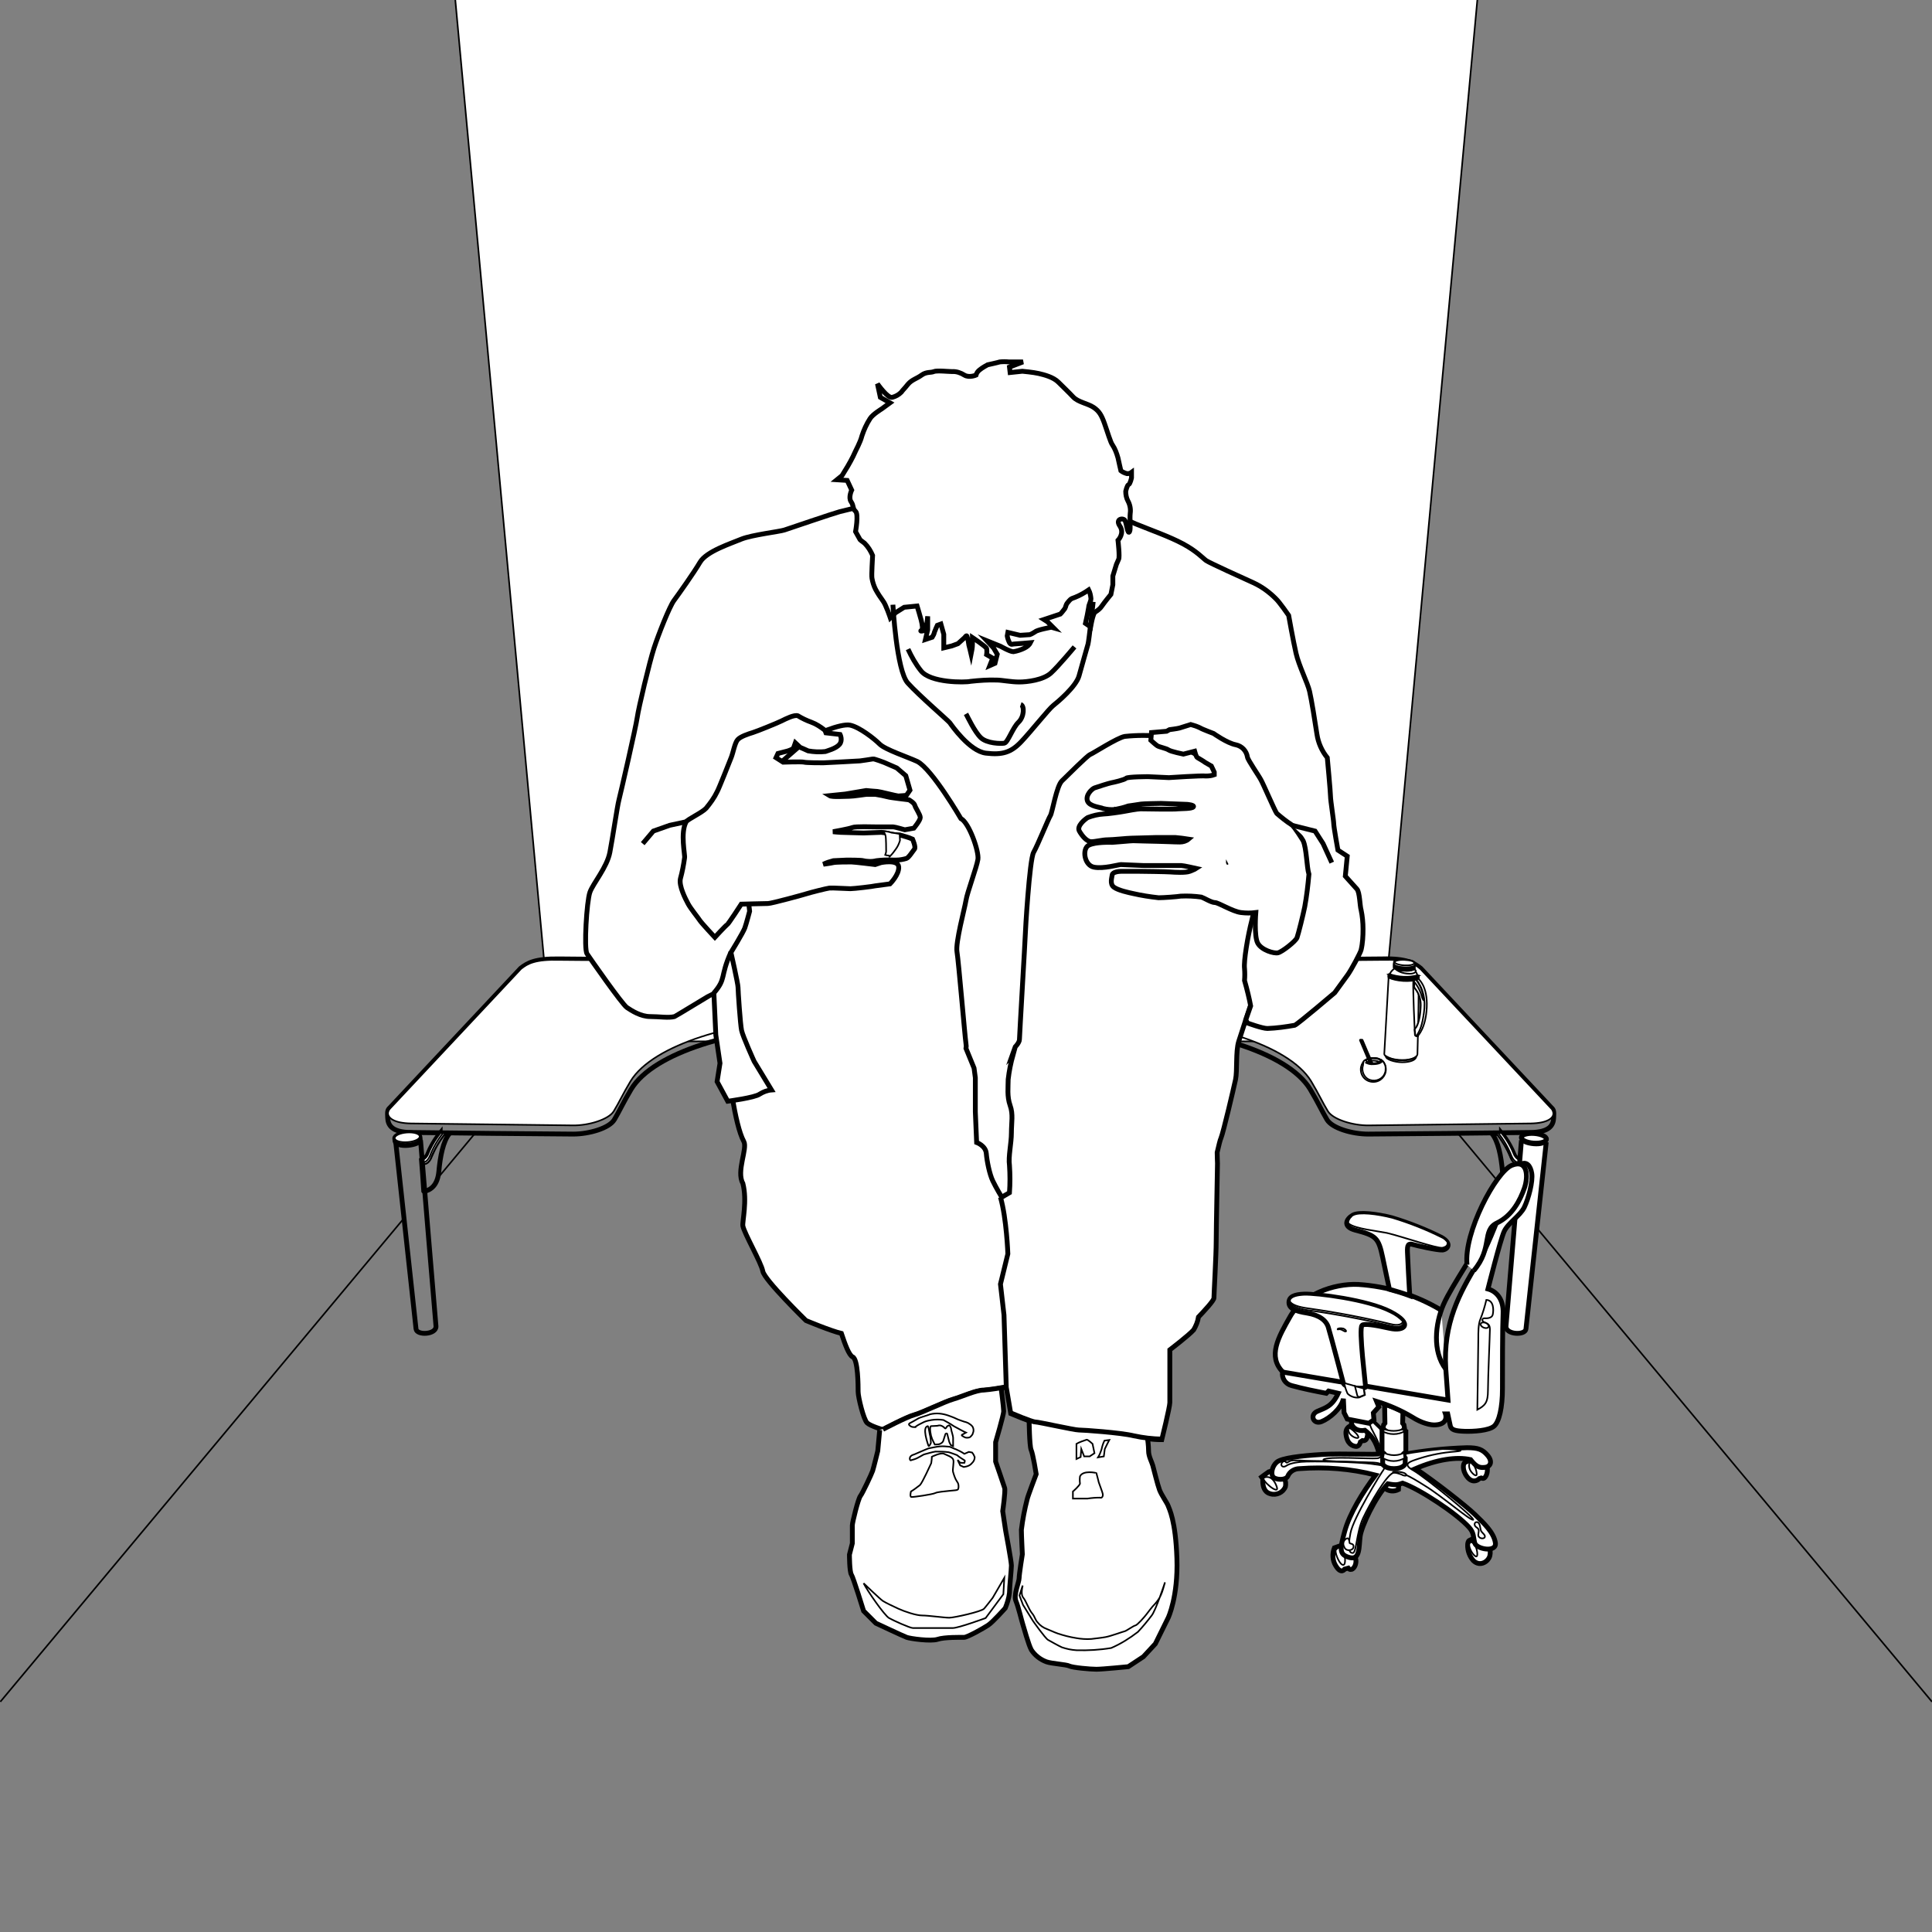<?xml version="1.0" encoding="utf-8"?>
<!-- Generator: Adobe Illustrator 25.2.0, SVG Export Plug-In . SVG Version: 6.00 Build 0)  -->
<svg version="1.1" id="Layer_1" xmlns="http://www.w3.org/2000/svg" xmlns:xlink="http://www.w3.org/1999/xlink" x="0px" y="0px"
	 viewBox="0 0 600 600" style="enable-background:new 0 0 600 600;" xml:space="preserve">
<rect x="0" y="0" width="600" height="600" fill="#808080" stroke="none"/>
<style type="text/css">
	*{vector-effect:non-scaling-stroke}
	.st0{fill:none;stroke:#000000;stroke-width:0.5;stroke-miterlimit:5;}
	.st1{fill:#FFFFFF;stroke:#000000;stroke-width:0.5;stroke-miterlimit:5;}
	.st2{fill:#FFFFFF;stroke:#000000;stroke-width:1.5;stroke-miterlimit:5;}
	.st3{fill:none;stroke:#000000;stroke-width:1.5;stroke-miterlimit:5;}
	.st4{fill:#FFFFFF;stroke:#000000;stroke-width:0.5;stroke-miterlimit:5;}
	.st5{fill:none;stroke:#000000;stroke-width:1.5;stroke-miterlimit:5;}
	.st6{fill:#FFFFFF;stroke:#000000;stroke-width:0.5;stroke-miterlimit:5.001;}
</style>
<line class="st0" x1="125.4" y1="378.4" x2="0.1" y2="528.5"/>
<line class="st0" x1="147.5" y1="352" x2="136" y2="365.8"/>
<polyline class="st1" points="600,528.5 600,528.5 452.6,351.8 "/>
<g id="Layer_2_1_">
	<g id="Layer_2-2">
		<polyline class="st1" points="141.4,0 171.3,323.4 428.9,323.4 458.8,0 		"/>
		<path class="st2" d="M447.6,406.9c-7.8-4.7-16.6-7.4-25.7-8c-8-0.4-17.5,3.4-21.2,9.9s-7.1,12.4-2.3,17.3s11.5,2.8,22,5.7
			s22.8,7.4,29.5,3.1"/>
		<path class="st3" d="M161.7,300.7L121.1,344c-0.8,0.7-0.8,1.3-0.7,3.2s0.9,4.5,7.4,4.5c5.3,0.1,45.3,0.5,50.2,0.5
			s11.2-1.8,12.8-4.5s2.8-5.4,5.2-9.4c7.1-11.8,33.3-18.7,54.1-19.3c11.5-0.4,38.3-0.6,43.5-0.6s7.8-1.8,7.9-3.2s-0.3-14-0.4-15.3
			s-2.6-1.9-5.8-1.9s-114.2,0-121.7-0.2C166,297.7,163.8,299.1,161.7,300.7z"/>
		<path class="st1" d="M127.6,348.9c5.3,0.1,45.3,0.5,50.2,0.6s11.2-1.8,12.8-4.4s2.8-5.3,5.2-9.3c7.1-11.7,33.3-18.7,54.1-19.2
			c11.5-0.4,38.3-0.5,43.5-0.6s8-1.8,8.1-3.2c0-0.6,0-2.9,0-5.6c-0.1-3.2-0.2-6.3-0.2-7c-0.1-1.3-2.6-1.9-5.8-1.9
			s-114.2,0-121.7-0.2s-9.9,1.1-12,2.8l-40.6,43.3c-0.4,0.4-0.6,0.8-0.7,1.4C120.4,347.2,122.4,348.8,127.6,348.9z"/>
		<path class="st3" d="M136.7,351.9c-1.7,2.1-3,4.4-4,6.9c-0.4,0.7-1,1.3-1.8,1.5c0.2,2.7,0.5,6,0.7,9.6l0.1,0.1
			c2-0.4,4.2-1.8,4.6-6.3c0.4-4.5,1.3-9.3,3.3-11.7H136.7z"/>
		<path class="st1" d="M138.5,351.9h-1.7c-1.7,2.1-3,4.4-4,6.9c-0.4,0.7-1,1.3-1.8,1.5c0,0.5,0.1,0.8,0.1,1.3h0.2
			c1.2,0,2.2-0.7,2.8-2.4C135.2,356.6,136.6,354.1,138.5,351.9z"/>
		<path class="st1" d="M137.6,351.9c-1.7,2.1-3.1,4.5-4.1,7.1c-0.8,1.8-1.7,2-2.3,2h-0.3l0.1,0.6h0.2c1.2,0,2.2-0.7,2.8-2.4
			c1.1-2.7,2.6-5.1,4.4-7.4L137.6,351.9L137.6,351.9z"/>
		<path class="st3" d="M122.9,354.7l6.3,58c0.2,2.1,6.3,1.8,6.2-0.8c-0.2-2.1-4.6-55.1-4.8-57.8"/>
		<path class="st3" d="M130.4,353c-0.1-0.8-1.8-1.4-4-1.2c-2.1,0.2-3.9,0.9-3.8,1.8c0,0.2,0.1,0.8,0.1,0.9c0.1,0.8,1.8,1.4,4,1.2
			c2.1-0.2,3.9-0.9,3.8-1.8C130.5,353.8,130.4,353.2,130.4,353z"/>
		
			<ellipse transform="matrix(0.997 -7.375511e-02 7.375511e-02 0.997 -25.713 10.295)" class="st4" cx="126.5" cy="353.3" rx="3.9" ry="1.5"/>
		<path class="st3" d="M441.2,300.7l40.6,43.3c0.8,0.7,0.8,1.3,0.7,3.2s-0.9,4.5-7.4,4.5c-5.3,0.1-45.3,0.5-50.2,0.5
			s-11.2-1.8-12.8-4.5s-2.8-5.4-5.2-9.4c-7.1-11.8-33.3-18.7-54.1-19.3c-11.5-0.4-38.3-0.6-43.5-0.6s-7.8-1.8-7.9-3.2
			s0.3-14,0.4-15.3s2.5-1.9,5.8-1.9s114.2,0,121.7-0.2S439.2,299.1,441.2,300.7z"/>
		<path class="st1" d="M475.4,348.9c-5.3,0.1-45.3,0.5-50.2,0.6s-11.2-1.8-12.8-4.4s-2.8-5.3-5.2-9.3c-7.1-11.7-33.3-18.7-54.1-19.2
			c-11.5-0.4-38.3-0.5-43.5-0.6s-8-1.8-8.1-3.2c0-0.6,0-2.9,0-5.6c0.1-3.2,0.2-6.3,0.2-7c0.1-1.3,2.5-1.9,5.8-1.9s114.2,0,121.7-0.2
			s9.9,1.1,11.9,2.8l40.6,43.3c0.4,0.4,0.6,0.8,0.7,1.4C482.6,347.2,480.6,348.8,475.4,348.9z"/>
		<path class="st3" d="M466.3,351.9c1.7,2.1,3,4.4,4,6.9c0.4,0.7,1,1.3,1.8,1.5c-0.2,2.7-0.5,6-0.7,9.6l-0.2,0.1
			c-2-0.4-4.2-1.8-4.6-6.3s-1.3-9.3-3.3-11.7H466.3z"/>
		<path class="st1" d="M464.6,351.9h1.7c1.7,2.1,3,4.4,4,6.9c0.4,0.7,1,1.3,1.8,1.5c0,0.5-0.1,0.8-0.1,1.3h-0.2
			c-1.2,0-2.2-0.7-2.8-2.4C467.9,356.6,466.4,354.1,464.6,351.9L464.6,351.9z"/>
		<path class="st1" d="M465.3,351.9c1.7,2.1,3.1,4.5,4.1,7.1c0.8,1.8,1.7,2,2.3,2c0.1,0,0.2,0,0.3,0v0.6h-0.2
			c-1.2,0-2.2-0.7-2.8-2.4c-1.1-2.7-2.6-5.1-4.4-7.3L465.3,351.9z"/>
		<path class="st2" d="M480.2,354.7l-6.3,58c-0.2,2.1-6.3,1.8-6.2-0.8c0.2-2.1,4.6-55.1,4.8-57.8"/>
		<path class="st1" d="M472.6,353c0.1-0.8,1.8-1.4,4-1.2s3.9,0.9,3.8,1.8c0,0.2-0.1,0.8-0.1,0.9c-0.1,0.8-1.8,1.4-4,1.2
			s-3.9-0.9-3.8-1.8C472.5,353.8,472.6,353.2,472.6,353z"/>
		
			<ellipse transform="matrix(7.375515e-02 -0.997 0.997 7.375515e-02 88.889 802.413)" class="st5" cx="476.4" cy="353.4" rx="1.5" ry="3.9"/>
		<path class="st1" d="M431.3,302.6l-1.4,24.7c0,1,2.8,1.9,5.6,1.9s4.6-0.8,4.7-1.8s0.4-24.4,0.4-24.4l-0.4-0.1c0,0-0.6-2.8-4.1-2.9
			s-4.5,2.5-4.5,2.5L431.3,302.6z"/>
		<path class="st1" d="M435.5,329.3c-1.8,0.1-3.6-0.4-5.1-1.3v0.1c0,0.9,2.7,1.8,5.1,1.8s4.2-0.7,4.3-1.7l0,0
			C438.6,329,437,329.4,435.5,329.3z"/>
		<path class="st1" d="M440.6,304.1v-0.4c-2.7,1.1-7.1,0.6-9.4-0.5v0.4C433.5,304.7,437.9,305.1,440.6,304.1z"/>
		<path class="st1" d="M440.6,303.7v-0.4c-2.7,1.1-7.1,0.6-9.4-0.5v0.4C433.5,304.3,437.9,304.8,440.6,303.7z"/>
		<path class="st1" d="M440.6,303L440.6,303l-0.4-0.1l0,0c-2.8,0.7-5.9,0.6-8.7-0.4l-0.3,0.1l0,0C433.6,303.7,437.9,304.1,440.6,303
			z"/>
		<path class="st1" d="M436.2,300c-1.1-0.1-2.1,0.2-3,0.7l0,0c0.5,0.7,2.1,1.7,4.6,1.7c1.5,0,1.9-0.5,1.9-1
			C438.7,300.5,437.5,299.9,436.2,300z"/>
		<path class="st1" d="M440.6,303.7l-1,0.3c-0.5,0.1-0.7,0.3-0.7,0.8c-0.1,2.9,0.4,14.7,0.5,16.4c0,0.5,0.4,0.7,1,0.6
			C440.5,315.6,440.6,306.2,440.6,303.7z"/>
		<path class="st1" d="M440.3,321.7c0,0,2.5-2.3,2.8-8.9s-2.6-8.8-2.6-8.8l-0.7,0.2c-0.4,0.1-0.6,0.4-0.6,0.8v1.3
			c0,0.2,0.1,0.5,0.2,0.6c1.4,1.7,2,3.8,1.8,6c-0.1,3-0.9,5.9-1.7,6.5c-0.1,0.2-0.2,0.5-0.1,0.6l0.1,1.3c0,0.2,0.2,0.4,0.4,0.4
			L440.3,321.7z"/>
		<path class="st1" d="M439.2,305v1.3c0,0.2,0.1,0.5,0.2,0.6c1.4,1.7,2,3.8,1.8,6c-0.1,3-0.9,5.9-1.7,6.5c-0.1,0.2-0.2,0.5-0.1,0.6
			l0.1,1.3c0,0.2,0.2,0.4,0.4,0.4c1.1-1.6,1.8-3.4,2.3-7.1c0.6-4.1-0.1-7.4-2.4-10.5C439.5,304.2,439.2,304.6,439.2,305z"/>
		<path class="st1" d="M442.1,309.8c-0.3-2-1.1-4-2.4-5.6c-0.3,0.1-0.6,0.4-0.6,0.6c1.3,1.5,2.1,3.2,2.6,5.1
			C442.1,310.9,442.3,310.9,442.1,309.8z"/>
		<path class="st1" d="M438.9,299.8c0-0.5-1.2-0.9-2.8-0.9s-2.8,0.2-2.8,0.6l-0.1,1.1c0,0.5,1.2,0.9,2.8,0.9s2.8-0.2,2.8-0.6
			L438.9,299.8z"/>
		<path class="st2" d="M438.9,299.8c0-0.5-1.2-0.9-2.8-0.9s-2.8,0.2-2.8,0.6v0.7c0.8,0.5,1.8,0.7,2.8,0.7c0.9,0.2,1.9,0.1,2.8-0.2
			V299.8z"/>
		<path class="st1" d="M439.4,299.1c0-0.6-1.4-1-3.2-1.1s-3.3,0.3-3.3,0.7v0.6c0,0.6,1.4,1,3.2,1.1s3.3-0.3,3.3-0.7V299.1z"/>
		<path class="st1" d="M439.2,299.1c0,0.5-1.4,0.8-3.1,0.7s-3-0.6-3-1s1.4-0.8,3.1-0.7S439.2,298.5,439.2,299.1z"/>
		<path class="st1" d="M430.4,332.1c0,2.1-1.7,3.9-3.9,3.9s-3.9-1.7-3.9-3.9c0-1,0.4-1.9,1.1-2.7c0.8-0.6,1.7-0.9,2.8-0.8
			c1.1-0.1,2.1,0.3,2.9,0.9C430,330.1,430.4,331.1,430.4,332.1z"/>
		<path class="st1" d="M429.4,329.5c-0.8-0.6-1.8-1-2.9-0.9c-1-0.1-1.9,0.3-2.8,0.8c-0.1,0.1-0.1,0.1-0.2,0.2
			c-0.1,0.4-0.2,0.8-0.2,1.2c-0.6,1.8,0.3,4,2.2,4.6c1.8,0.6,4-0.3,4.6-2.2c0.2-0.4,0.2-0.8,0.2-1.2
			C430.4,331.1,430,330.2,429.4,329.5z"/>
		<path class="st1" d="M428.9,329.1c0.1,0.1,0.2,0.2,0.2,0.4c0,0.6-1.2,1-2.7,1c-0.8,0-1.7-0.1-2.4-0.6c0.7,0.5,1.7,0.7,2.5,0.6
			c1.5,0,2.7-0.5,2.7-1C429.2,329.3,429.1,329.2,428.9,329.1z"/>
		<ellipse class="st1" cx="426.5" cy="329.4" rx="2.2" ry="0.7"/>
		<path class="st1" d="M424.6,329.8c0.6,0.3,1.3,0.4,1.9,0.4s1.3-0.1,1.9-0.4c-0.6-0.3-1.3-0.4-1.9-0.4S425.1,329.5,424.6,329.8z"/>
		<path class="st1" d="M426.2,330.1c-0.6-1.4-2.9-6.7-3-7s-0.2-0.2-0.3-0.2h-0.4c-0.2,0-0.2,0.1-0.1,0.3c0.1,0.2,2.8,6.7,2.9,6.8
			C425.6,330,425.9,330.1,426.2,330.1z"/>
		<path class="st1" d="M425.8,330.1c-1-2.4-2.8-6.6-2.9-6.8s-0.1-0.3-0.2-0.3h-0.1c0,0,0,0.2,0.1,0.4s1.9,4.4,2.8,6.6L425.8,330.1z"
			/>
		<path class="st2" d="M208,295.6l17.3,11.9c0,1.7-1,13.6,0,19.5s2.8,22.2,5.7,27.5c1.2,2.2-2.4,9.3-0.3,13c1.4,5.4-0.2,11.9,0,13.2
			c0.4,2.3,5.7,11.4,6.2,14.1s13.4,15.3,13.4,15.3s7.6,3.2,11,4c1.2,3.6,2.4,6.8,3.5,7.3c1.7,0.7,1.7,9.1,1.7,10.8s1.7,8.7,2.8,9.7
			s4.9,2.1,4.9,2.1s7.4-3.9,9.7-4.5s9.4-4.1,12.2-4.9s7-2.8,9.4-2.8c2.4-0.2,4.7-0.6,7-1l1.4,8.2c0,0,6.6,2.8,7.6,2.8
			c1,0,12.1,2.5,13.5,2.5s13,0.8,17.1,1.8c2.8,0.6,5.8,1,8.7,1c0,0,2.5-10.1,2.5-11.5v-16.4c0,0,5.9-4.5,7.4-6.2
			c0.7-1.2,1.3-2.6,1.5-4c1.8-1.9,4.8-5.1,4.8-5.9c0-1.1,0.7-13.4,0.7-17.6s0.4-23,0.4-24.2c0-0.5-0.1-1.8-0.1-3.4
			c0.5-2.1,0.9-3.9,1.2-4.5c0.7-1.7,3.9-15.3,4.5-18.1c0.6-2.8,0-8.7,1-11.9s4.1-12.5,4.1-12.5l8.4-14.2"/>
		<path class="st1" d="M306.6,335.6c0.4,1.7,1.7,6.8,1.7,6.8s3.4-2.4,3,2.7c-0.2,2.8-0.5,5.4-1,8.1c0,1.3,0.4,2.6,1,3.7
			c1,1.4,1-8.1,1-8.1l-1.4-10.5l0.6-7.1"/>
		<path class="st2" d="M264.9,157.9l-4.1,1c-1.9,0.5-15.7,5.2-17.2,5.7s-10,1.5-13.3,2.8c-3.3,1.4-10.9,3.8-12.9,7.2
			s-6.7,10-8.1,11.9s-4.8,10.5-6.2,14.8s-4.8,18.6-5.2,21.5s-5.2,23.8-5.7,25.7s-1.9,11.5-2.8,16.2s-5.2,9.6-6.2,12.4
			s-1.9,17.6-0.9,19.1s10.9,15.7,12.4,16.7c1.5,1,4.3,2.8,7.2,2.8s5.7,0.5,7.6,0c0.3-0.1,11.9-7.2,12.2-7.3l0.6,13l1.3,8.8l-0.9,5.7
			l3.3,6.1c0,0,8.4-1.1,9.9-2.2c1.1-0.7,2.4-1.2,3.7-1.3l-5.4-8.9c0,0-3.5-7.7-3.9-9.6s-1.1-12.3-1.1-13.4s-2.2-10.8-2.2-10.8
			s3.8-6.2,4.3-7.6s1.5-5.2,1.5-5.2l-0.5-4.4l-2.7-7.2c0,0-4.2-10.5-5.2-11.4s-4.6-4-4.6-4s6.2-6.2,7.5-7.2s13.5-10.5,13.5-10.5
			s7.8-6.9,9.8-8.5s10.5-5.2,13.4-4.6s7.5,4.2,9.2,5.9s8.7,4,11.7,5.4c4.6,2.4,13.5,17.7,13.5,17.7c2.5,1.2,5.7,10.2,5.3,12.7
			s-3.3,10.2-3.7,12.7c-0.4,2.5-3.3,13.1-2.8,16s2.4,25.7,2.8,28.6c0.1,0.5,0.1,0.9,0,1.4l2.5,6.1l0.4,3v10.6l0.4,9.5
			c0,0,2.8,1,3,3.4s1,6.4,2,8.5s2.8,5.1,2.8,5.1l2.4-1.4c0.2-2.8,0.2-5.6,0-8.5c-0.4-2.7,0.6-6.8,0.6-10.1s0.6-5.7-0.4-8.5
			s-0.6-5.7-0.6-8.1c0.3-2.6,0.8-5.1,1.5-7.6l-0.3,0.3l1-2.8c0,0,1.3-1.3,1.3-2.3s1.8-31.4,1.8-32.3s1.3-23.5,2.6-25.8
			c1.3-2.3,4.6-10.5,5.2-11.4s1.9-9.2,3.6-10.8c1.7-1.6,7.8-7.8,8.8-8.2s8.4-5.2,10.7-5.6c3.8-0.4,7.6-0.4,11.5,0
			c1.9,0.4,20.9,11.5,20.9,11.5s3.3,8.2,4.2,10.8s4.2,17,4.2,19.6s0,10.1-1.3,15.1s-2.6,12.8-2.3,15.1c0.1,1.2,0.1,2.5,0,3.7
			c0.8,2.8,1.5,5.7,1.9,7.9l-1.5,4.3l0.5,1c0,0,4.6,1.7,6.2,1.7c2.8-0.1,5.7-0.5,8.5-1c1-0.4,12.4-10.1,12.4-10.1s2.9-4,4-5.5
			s4-6.9,4.2-7.8c0.5-2.1,0.6-4.3,0.6-6.5c0-2-0.2-4-0.6-5.9c-0.4-1.3-0.4-5.5-1.3-6.5s-3.6-4-3.6-4l0.6-6.2l-2.9-1.9
			c0,0-1.3-7.2-1.3-8.2c0-1-1-7.2-1-8.5s-1-12-1-12c-1.7-2.1-2.8-4.6-3.2-7.2c-0.6-4-1.7-10.8-2.3-13.4s-3.3-7.9-4.2-11.8
			s-2.3-11.8-2.3-11.8s-2.9-4.2-4-5.2c-2-2-4.3-3.7-6.9-4.9c-2.9-1.3-13.7-6.2-14.7-6.9s-2.9-2.9-7.2-5.2s-9.8-4.2-14.7-6.2
			c-0.6-0.3-1.4-0.6-1.9-0.8"/>
		<path class="st2" d="M213.1,255.2c0.5-0.8,4.9-2.8,6.2-4.2c1.3-1.6,2.5-3.2,3.4-5.1c0.5-0.8,3.8-9.2,4.4-10.7s1.1-4.5,2-5.5
			s3.4-1.8,4.7-2.2s7.5-2.9,8.9-3.6s4-2,5.1-1.6c1.3,0.8,2.8,1.5,4.2,2c1.6,0.6,2.9,1.5,4.2,2.5l0.3,0.8l4.4,0.5
			c0,0,0.9,1.8-0.2,3.1s-3.9,2-4.4,2.2c-1.7,0.2-3.6,0.1-5.3-0.2c-0.6-0.3-2.5-1.1-2.5-1.1l-1.5-1.4l-0.6,1.7
			c-0.6,0.4-1.1,0.6-1.7,0.8c-0.8,0.2-3.1,0.8-3.1,0.8l-0.6,1.3l2.2,1.4c0,0,5.8-0.2,6.5,0s5.1,0.2,6,0.2c0.8,0,11.4-0.6,11.4-0.6
			s3.6-0.5,4-0.6s3.5,1.1,3.5,1.1l3.9,1.7l2.8,2.4l1.3,4.5l-1.1,1.6c0,0-2,0.2-2.5,0.2s-6-1.4-6.4-1.4s-3.6-0.3-3.6-0.3l-6.5,1.1
			l-4.9,0.5c0.8,0.5,4.9,0.2,6.2,0.2s4.9-0.6,5.3-0.6h2.8c1.3,0.2,2.7,0.5,3.9,0.8c0.5,0.2,6.5,0.9,6.5,0.9s1.6,0.9,1.8,1.7
			s1.7,2.9,1.7,3.8s-2,3.3-2,3.3l-2.8,0.5c0,0-3.1-0.9-3.6-0.9h-5.3c-0.9,0-6.5-0.2-7.4,0.2s-6,1.3-6,1.3s1.8,0.2,2.3,0.2
			s6.2,0.2,7.2,0.2s4.7-0.2,5.5-0.2c0.9,0.1,1.9,0.2,2.8,0.5c1,0.2,1.9,0.3,2.9,0.3c1.3,0.4,2.7,0.7,4,1.3c0,0,1.1,2.5,0.6,3.1
			s-1.8,2.7-2.5,2.9c-1,0.3-2.1,0.5-3.1,0.5h-1.1c-1.7-0.1-3.5,0-5.1,0.2c-0.8,0.2-1.7,0.3-2.7,0.2c-0.5,0-0.9-0.1-1.4-0.2
			c-0.6-0.2-4.5-0.2-5.1-0.2s-3.8,0.2-4.2,0.2c-1.1,0.3-2.1,0.6-3.1,1.1c0,0,2.3-0.3,3.1-0.5s4.7-0.2,5.6-0.2s7.4,0.8,7.4,0.8
			l1.8-0.6c0,0,5.3-1.1,5.5,1.3c0.2,2.4-2.7,5.3-2.7,5.3s-3.8,0.5-4.5,0.6c-0.7,0.2-6.7,0.9-7.8,0.9s-5.6-0.3-6.5-0.2
			s-6,1.4-6.9,1.7s-11.1,3.1-12.2,3.1s-8.3,0.2-8.3,0.2s-4,6.2-4.4,6.4s-3.8,3.9-3.8,3.9s-4.2-4.5-4.7-5.3s-2.8-3.6-3.6-5.1
			s-2.9-5.5-2.4-7.8c0.6-2.2,1-4.3,1.3-6.5C212.8,265.6,211.2,258.6,213.1,255.2z"/>
		<path class="st1" d="M276.9,258.6c-0.8-0.3-1.7-0.4-2.6-0.5c0.3,0.5,0.6,0.9,0.7,1.4c0.2,0.6,0.2,4.4,0.2,4.9
			c0,0.4-0.2,0.7-0.3,1.1c0.4,0.1,0.7,0.2,1.1,0.2c0.6,0-0.2,0.9,0.6,0c0.6-0.6,1.1-1.3,1.6-2c0.6-0.8,1-1.7,1.3-2.7
			c0-0.4-0.1-1.5-0.1-2C278.5,258.8,277.7,258.7,276.9,258.6z"/>
		<path class="st2" d="M404.7,261.1c0,0-2.7-4.4-3.5-4.9c-1.7-1.1-3.2-2.3-4.7-3.6c-0.6-0.8-4.2-9.2-4.9-10.4
			c-0.6-1.2-4.1-6.2-4.2-7.1c-0.3-1.9-1.7-3.4-3.6-3.8c-2.7-0.5-6.9-3.5-6.9-3.5s-3.7-1.4-4.1-1.7c-1-0.5-1.9-0.8-3-1.1
			c0,0-2.8,0.9-3.5,1.1s-3.1,0.5-3.1,0.5l-0.9,0.5l-4.7,0.4l-0.2,2.4c0,0,1.4,1.3,2,1.7s2.8,0.8,3.5,1.3s4.6,1.3,4.6,1.3l3.5-0.9
			c0,0,0.5,1.9,0.9,2c0.8,0.5,1.6,0.9,2.4,1.5l1.9,1.1l0.9,1.9v0.8c-0.8,0.3-1.7,0.4-2.6,0.4c-1.1-0.2-11.5,0.5-11.5,0.5l-6.4-0.3
			c0,0-6.4,0-6.9,0.5s-4,1.3-4.6,1.4s-4.4,1.3-5.2,1.6s-2.8,2.2-2.2,4s4.2,2,4.9,2.4c1.2,0.3,2.4,0.4,3.6,0.3
			c1.5-0.3,2.8-0.6,4.2-1.1c0,0,3.5-0.5,4-0.6s5.7-0.2,6.2-0.2s8.1,0.3,8.1,0.3s2.4,0.2,1.9,0.8c-0.5,0.6-3.6,0.5-4.7,0.6
			c-1.1,0.2-10.8,0-11.7,0s-4.2,0.6-5.2,0.8c-1,0.2-5.2,0.8-6.3,0.8c-1.7,0.1-3.3,0.5-4.9,1.1c-0.8,0.5-3.5,2.6-2.6,4.2
			s2.4,3.3,3.7,3.3s3.5-0.6,5.1-0.6s6.2-0.5,7.4-0.5s6.4-0.2,7.3-0.2h6.4c1.3,0.1,2.7,0.3,4,0.5c-0.7,0.6-1.7,0.9-2.7,0.9
			c-1.7,0-5.2-0.2-6.6-0.2s-7.1-0.2-7.9-0.2s-5.9,0.5-6.4,0.5s-5.3-0.2-7.4,0.9s-1.4,6.2,1.6,6.8s7.7-0.8,8.4-0.8s6.2,0.3,7.1,0.3
			h11.7c0.6,0,4.6,0.9,4.6,0.9c-0.6,0.4-1.4,0.6-2,0.9c-1.3,0.5-4.7,0.3-6,0.2s-8.8-0.2-9.6-0.2h-5.8c-0.6,0-2.6,0.2-2.7,1.1
			s-0.8,2.8,0.5,3.8s4.6,1.7,6,2c2.6,0.6,5.2,1,7.9,1.3c1.6,0,5.7-0.3,6.9-0.5c2.1-0.1,4.3,0,6.4,0.3c0.9,0.3,3.1,1.7,4.2,1.7
			s5.5,2.8,8.1,3.1c1.6,0.2,3,0.2,4.6,0c0,0-0.6,7.3,0.6,9.5s5.1,3.3,6.3,3c1.3-0.3,5.5-3.6,5.9-4.7s1.9-7.1,2.4-9.6
			c0.6-3.3,1-6.7,1.3-10.1C405.8,269.3,405.8,263.5,404.7,261.1z"/>
		<path class="st1" d="M346.4,250.8H346C346.1,250.8,346.3,250.8,346.4,250.8z"/>
		<path class="st1" d="M381.3,268.5c-0.1-0.2-0.2-0.4-0.3-0.6v0.1L381.3,268.5z"/>
		<path class="st2" d="M273.2,444.1l-0.6,6.5c0,0-1.3,5.3-1.6,6.2s-3.1,6.9-3.8,7.8s-2.5,8.2-2.5,9.1v5.6l-0.9,3.5
			c0,0,0,5.3,0.6,6.2c0.6,0.9,3.8,11.3,3.8,11.3l3.8,3.8c0,0,8.5,4,9.6,4.4s7.5,1.3,9.6,0.6s7.2-0.6,8.2-0.6s6-2.8,7.5-3.8
			s5.3-5.3,5.3-5.3c0.6-1.5,1.1-3,1.3-4.7c0-1.8,0.6-7.2,0.6-8.5s-1.8-10.9-1.8-10.9l-0.9-6c0,0,0.9-6.2,0.6-7.2s-2.8-8.2-2.8-8.2
			v-6c0,0,2.5-8.5,2.5-9.6c0-1.2-0.8-7.3-0.8-7.3"/>
		<path class="st1" d="M283.9,451.7c0,0,4.1-1.8,4.5-1.9c0.4-0.1,3-0.6,3.4-0.6c1-0.1,2.1,0,3.1,0.1c0.7,0.2,1.3,0.6,2,0.8
			c0.9,0.4,1.7,0.8,2.6,1.4l1.4-0.6l1,0.2c0.4,0.5,0.6,0.9,0.8,1.4c0,0.6-0.2,1.1-0.5,1.5c-0.4,0.5-0.7,0.8-1.2,1.1
			c-0.6,0.3-1.1,0.4-1.7,0.5l-1.1-0.5l-0.8-1.7l0.7,0.8c0.3,0.1,0.5,0.1,0.7,0.1h0.7c0,0,0.3-0.8,0-0.8c-0.8-0.5-1.6-1-2.3-1.6
			c0,0-2.1-0.8-2.6-0.9c-1.4-0.2-2.8-0.2-4.1-0.2c-1.2,0.2-2.4,0.6-3.6,0.9c-0.4,0.2-1.1,0.6-1.8,1c-0.7,0.4-1.5,0.6-2.2,0.8
			C282.6,453.8,281.9,452.2,283.9,451.7z"/>
		<path class="st1" d="M284.3,443.1c0.8-0.6,1.7-1,2.7-1.5c0.7-0.3,1.6-0.5,2.3-0.6c1.2-0.2,2.5-0.2,3.7,0c1.1,0.6,2.2,1.2,3.2,1.9
			c0.5,0.3,1.9,1,2.4,1.3c0.5,0.3,1.4,0.7,1.4,0.7l-0.9,0.5c0,0-0.7,0.2-0.3,0.5c0.5,0.3,0.9,0.6,1.4,0.6c0.3,0,0.6,0,0.9-0.1
			s0.9-0.9,0.9-0.9l0.3-0.9c0.1-0.6,0-1.1-0.3-1.6c-0.4-0.5-0.9-0.8-1.4-1.1c-0.4-0.2-0.8-0.3-1.2-0.4c0,0-2.1-0.7-2.4-0.9
			c-0.8-0.4-1.7-0.7-2.5-1c-0.9-0.3-1.7-0.5-2.7-0.6c-1-0.1-2,0-2.9,0.2c-0.6,0.3-3,0.9-3.7,1.3c-0.6,0.4-2.5,1.4-2.5,1.4
			s-0.7,0.3-0.3,0.7c0.4,0.4,0.8,0.6,1.4,0.6h0.5V443.1z"/>
		<path class="st1" d="M288.1,442.9c0.3-0.1,0.6,2.7,0.8,3.2c0.1,0.6,0.2,1.4,0.2,2c0,0-0.6,1.5-0.8,0.8S286.3,443.3,288.1,442.9z"
			/>
		<path class="st1" d="M289.1,442.9c0,0,1.6-0.1,1.9-0.1s0.7-0.3,1.4,0c0.5,0.2,0.8,0.5,1.1,0.8c0.2,0.2,0.6-0.6,0.6-0.6
			s0.6-0.5,0.8-0.3s0.5,0.8,0.5,1.2s0.6,1.9,0.6,2.7v2.5l-0.7-0.3c-0.3-0.5-0.5-0.9-0.6-1.4c-0.1-0.5-0.5-1.8-0.5-2
			s-0.2-0.3-0.4-0.2c-0.1,0-0.2,0.1-0.2,0.2c-0.1,0.3-0.6,1.9-0.7,2.2c-0.3,0.5-0.7,0.7-1.2,0.9c-0.5,0.1-0.9,0.1-1.4,0.1
			c0,0-1-2-1-2.2C289.2,446.3,288.5,443.3,289.1,442.9z"/>
		<path class="st1" d="M289.4,452.4c0,0,2.8-1.4,3.8-0.9s2.4,0.9,2.8,1.7s-0.3,3.2,0,4c0.3,1,0.6,2,1.2,2.9c0.5,0.6,0.6,1.5,0.4,2.3
			c-0.2,0.5-1.2,0.4-2.8,0.6s-3.6,0.3-4.4,0.7s-6.9,1.3-7.4,1.2s-0.1-1.7-0.1-1.7c1-0.6,1.9-1.3,2.8-2c0.8-0.8,3.2-6.2,3.5-6.8
			C289.3,453.6,289.4,453.1,289.4,452.4z"/>
		<path class="st1" d="M268.2,491.7c0,0,5.2,5,6,5.5s2.8,1.5,4.8,2.4s5.5,2.1,7.4,2.1s6.9,0.7,8.4,0.7s10-1.9,10.8-2.8
			s2.7-3.4,2.7-3.4l3.6-6.2l-0.3,5.1l-5.5,7.4c0,0-8.4,3.1-10.2,3.1h-12.4c-0.9,0-6.2-2.4-7.4-3.1
			C274.7,501.7,269.4,494.1,268.2,491.7z"/>
		<path class="st2" d="M319.6,441.1c0,0,0.1,7.8,0.6,9.1c0.6,1.3,1.6,7.6,1.6,7.6s-2.7,7.1-2.8,7.8c-0.8,3.1-1.4,6.2-1.8,9.5
			c0,1.6,0.3,7.6,0.3,7.6s-1,6.2-1,7.4s-1.8,5.2-1,7.1s1.8,6.2,2.1,7.1s1.8,6.5,2.7,8.1c1.1,1.7,2.8,3,4.7,3.7
			c1.8,0.6,6.1,0.8,7.1,1.3s6.5,1,8.4,1s9.9-0.8,9.9-0.8l4.7-3.1l3.7-4l4-8.1c0,0,3.1-6.5,2.7-18.4s-2.4-15.4-2.7-16.3
			s-2.1-3.4-2.7-5s-1.8-6.5-2.1-7.6s-1.3-2.8-1.3-4.5s-0.3-3.7-0.3-3.7"/>
		<path class="st1" d="M343,447.4c-0.4,0.8-0.7,1.7-0.9,2.7c-0.3,0.9-0.6,1.7-1.1,2.5l1.8-0.3c0.1-0.8,0.2-1.6,0.3-2.3
			c0.2-0.5,1.4-2.8,1.4-2.8L343,447.4z"/>
		<path class="st1" d="M339.9,451.3l-0.6-2.9c0,0-1.4-1.3-1.8-1.3c-1.1,0.4-2.2,0.7-3.2,1.3v4.7l1.3-0.6l0.2-2.5l0.9,2.3h1.7
			L339.9,451.3z"/>
		<path class="st1" d="M335.4,458.5c-0.1,0.7-0.1,1.5,0,2.2c0,0.6-2.2,2.5-2.2,2.5v2.2h4.5c1.3-0.2,2.6-0.3,3.9-0.3
			c0.5,0.2,0.9-0.2,0.9-0.9s-1.4-3.9-1.4-4.4c-0.2-0.8-0.4-1.6-0.6-2.3C340.5,457.4,336.3,456.5,335.4,458.5z"/>
		<path class="st1" d="M317.6,492.4c-0.2,0.9-0.6,2.9,0.2,3.8s1.7,3.6,2.7,4.8s0.9,2,1.8,2.9c0.7,0.9,1.7,1.6,2.8,2
			c1.3,0.5,2,0.9,3.4,1.4c1.8,0.6,3.7,1.1,5.6,1.4c1.6,0.3,3.2,0.4,4.8,0.3c1.4-0.2,2.9-0.3,4.5-0.6s5.4-1.7,5.9-1.8
			s2.7-1.7,3.3-1.8s2.7-2.5,3.4-3.4s1.7-2.3,2.7-3.3c0.7-0.8,1.4-1.7,1.8-2.7c0.6-1.3,0.9-2.7,1.3-4c0,0-2.9,8.9-4.2,10.4
			c-1.3,1.7-2.7,3.4-4.2,5c-2.6,2-5.3,3.7-8.3,5c-3.6,0.6-7.2,0.8-10.8,0.7c-1.6-0.1-3-0.4-4.5-0.9c-1.1-0.5-3.4-1.8-4.3-2.3
			s-4.7-5.9-4.7-5.9l-3.1-5l-1.1-2.9L317.6,492.4z"/>
		<line class="st0" x1="312.5" y1="430.7" x2="313.9" y2="438.8"/>
		<path class="st3" d="M313.9,438.8c0,0,6.6,2.8,7.6,2.8s12.1,2.5,13.5,2.5s13,0.8,17.1,1.8c2.8,0.6,5.8,1,8.7,1"/>
		<path class="st2" d="M274.2,443.9c0,0,7.4-3.9,9.7-4.5s9.4-4.1,12.2-4.9s7-2.8,9.4-2.8c2.4-0.2,4.7-0.6,7-1"/>
		<path class="st3" d="M277.3,187.8c0,0,1.1,20.4,4.6,24.3s12.6,11.7,13.1,12.4s6.1,8.8,11.2,9.4s7.8-0.2,11-3.6s8.5-10.1,9.9-11.2
			c1.4-1.1,7.1-5.9,8-9.2s2.5-8.8,2.8-9.9s1.6-13.1,1.6-13.1"/>
		<path class="st3" d="M300,221.7c0.5,0.9,2.7,5.6,4.6,7.4s6.2,1.9,7.3,1.7s2.6-4.8,4.4-6.5c1.8-1.7,1.9-5.1,0.7-5.5"/>
		<path class="st3" d="M284.8,188.2c0.6,2.1,2.3,6.9,1.4,7.5c-0.9,0.6,1,0.1,1,0.1l0.7-2.5l0.2-1.9v4.2l-0.7,3l2.1-0.7
			c0.3-0.5,0.6-1,0.7-1.6c0.2-0.6,0.9-2.1,0.9-2.1l1.1-0.4l0.9,3.2v4.2l2.5-0.6l1.9-0.7l2.1-1.9c0,0,0.6-0.9,0.7-0.4
			c0.3,0.9,0.5,1.9,0.6,2.8c0.2,0.9,0.5,1.8,0.7,2.7c0.2-1,0.4-2,0.4-3v-2.1c0,0,4.2,2.8,4.4,3.4c0.1,0.6,0.1,1.3,0,1.9l1.9,1.1
			l-0.9,2.3l1.6-0.7l0.7-2.8c-0.4-0.6-0.7-1.3-1.1-1.9c-0.6-0.7-2.1-2.3-2.1-2.3l4.2,1.7c0,0,3,1.7,4,1.7c1.2-0.2,2.4-0.6,3.4-1.1
			c0.8-0.4,1.5-0.9,1.9-1.7c0,0-4.6,0.4-5.1,0.4s-0.9,0.4-1.4-0.4c-0.3-0.6-0.6-1.4-0.7-2.1l0.2-1.1l3.8,0.9l3-0.2
			c0.6-0.2,1.2-0.6,1.7-0.9c0.6-0.6,5-1.4,5-1.4l0.7,0.2l-1.9-1.9l-1.1-0.7l5.1-1.7c0.6-0.6,0.9-1.1,1.4-1.7
			c0.4-0.7,0.2-1.1,0.9-1.9s0.7-1.1,2.3-1.6c1.5-0.6,2.9-1.4,4.2-2.3c0.4,0.8,0.6,1.7,0.7,2.7c0,0.9-0.7,1.9-0.7,2.7
			c-0.3,1.7-0.6,3.3-1,5l1.6,1.1c0,0,0.7-4.2,1.4-4.6c0.8-0.5,1.6-1.1,2.1-1.9c0.9-1.3,2.8-3.6,2.8-3.6l0.6-3v-2.7l1.1-3.6l0.7-1.6
			c0.4-0.7-0.2-5.9-0.2-5.9s2.1-2.1,0.6-4.4c-1.6-2.3,1.1-2.7,1.6-1.7s0.8,4.5,1.4,3.4c0.4-0.7,0-4,0.2-5.7c0.2-1.3-0.1-2.7-0.7-3.8
			c-0.5-0.9-0.7-2-0.7-3c0,0,0.4-1.9,0.9-2.1s0.9-2.1,0.9-2.1v-1.7c-0.4,0.3-0.8,0.4-1.4,0.4c-0.7-0.2-1.4-0.5-1.9-0.9
			c0,0-0.7-3-0.9-4c-0.4-1.4-0.9-2.8-1.7-4c-0.6-0.7-1.6-4.2-2.5-6.7c-0.9-2.5-1.6-3.8-3.4-5c-1.8-1.2-4.8-1.6-6.3-3.2
			c-1.6-1.7-3-3-4.6-4.6s-4.4-2.3-6.1-2.7s-5.1-0.7-5.1-0.7l-3.8,0.4l-0.2-1.7l4.2-1.6h-4.4c-0.9-0.1-1.9-0.1-2.8,0
			c-0.6,0.2-3.8,0.9-3.8,0.9s-1.7,0.9-2.5,1.6c-0.5,0.4-0.9,0.9-1.1,1.6c0,0-2.1,0.9-3.6,0c-1.1-0.7-2.5-1.2-3.8-1.1
			c-1.1,0-4.8-0.4-5.7,0s-2.3,0-3.8,1.1s-3,1.4-4.2,2.8c-1.2,1.5-1.7,1.9-2.1,2.5c-0.8,0.8-1.7,1.3-2.8,1.6
			c-1.4,0.4-4.6-4.2-4.6-4.2l0.9,4.2l3,1.7l-2.6,1.9c0,0-2.8,1.7-3.6,3c-1.1,1.7-1.9,3.5-2.5,5.3c-0.6,2.3-1.7,4-2.8,6.5
			c-1,2-2.2,4-3.4,5.9l-1.6,1.3l3.2,0.2l1.4,3c0,0-1.1,2.3-0.2,3.6s0.4,2.1,1.4,3s0,6.3,0,6.3l1.4,2.5c0,0,0.4,0.4,1.4,1.1
			c1.1,1.1,1.9,2.4,2.5,3.8c0,0.6-0.4,6.1-0.2,7.1c0.2,1.2,0.6,2.4,1.1,3.4c0.7,1.3,1.5,2.5,2.3,3.6c0.9,1.1,2.3,5.3,2.3,5.3
			l1.6-1.6l2.7-1.7L284.8,188.2z"/>
		<path class="st2" d="M395.6,457c-0.5-0.2-1-0.1-1.6,0.1c-0.6,0.4-2.2,1.6-2.2,1.6l0.4,0.6c0,0-0.5,3.9,2.3,4.6
			c1.9,0.6,4-0.4,4.7-2.2C399.5,460.2,399.1,457.4,395.6,457z"/>
		<path class="st1" d="M392.6,458.9c1-0.5,2.8-0.3,3.9,2.8S391.2,459.4,392.6,458.9z"/>
		<path class="st2" d="M417.5,479.6l-3.1,1.1c-0.7,1.8-0.6,3.9,0.4,5.5c1.7,2.9,2.8,1.1,2.8,1.1l1.1-0.3c0.2,0.3,0.6,0.5,0.9,0.4
			C420.6,487.5,423.3,483.6,417.5,479.6z"/>
		<path class="st1" d="M414.9,481.3c-0.5,0.5,0.8,4,1.9,4.6s1-1.6,0.8-2.8S416.5,479.5,414.9,481.3z"/>
		<path class="st2" d="M458,477.7c0,0-1.9,0.6-2,1c-0.1,0.4-0.2,0.6-0.2,1c-0.1,1.8,0.6,3.7,1.8,5c2.1,2,4.7,0.2,5.1-1.6
			S462.6,478.2,458,477.7z"/>
		<path class="st1" d="M457.8,479.5c0.9,0.9,1.5,4.5,0.4,3.8s-2.3-3.2-1.8-4S457.5,479.3,457.8,479.5z"/>
		<path class="st2" d="M434.4,460.9l-0.1,1.7c-1.4,0.7-3.1,0.6-4.3-0.5v-2.4L434.4,460.9z"/>
		<path class="st2" d="M424.8,444.3c0,0,0,2.3-0.6,2.8c-0.3,0.3-0.7,0.4-1.1,0.3l-0.6,0.4c0,0-0.3,1.5-1.4,1.4s-2.8-0.8-3.1-3.9
			s3.6-2.9,3.6-2.9C422.1,442,424.8,442.7,424.8,444.3z"/>
		<path class="st1" d="M419.5,443.7c0.8,0.5,2.8,2.4,2.3,2.8s-2.8-0.6-3-2.2C418.5,443.8,418.9,443.4,419.5,443.7z"/>
		<path class="st2" d="M457,453.3c-0.7,0.3-1.4,0.6-2.1,0.9c-0.5,0.3-0.9,2.3,0.7,4.4s3.3,1.2,3.8,0.6l0.6-0.2
			c0.3,0.1,0.6,0.2,0.8,0.1c0.4-0.1,1.5-1.5,1-3.8S459,452.4,457,453.3z"/>
		<path class="st1" d="M457.4,454.5c0.7,1,1.2,2.2,1.2,3.4c-0.1,0.9-1.6-0.4-2.1-1.5S456.2,453.4,457.4,454.5z"/>
		<path class="st2" d="M428.3,451.5c-0.6,0.4-11.3-0.2-17.8,0.2c-6.5,0.4-12.5,1.1-14,2.4c-1.5,1.3-1.9,3.7-1.1,4.6s3.8,1.1,4.5-0.2
			c0.6-1.5,2.1-2.4,3.7-2.4c7.9-0.6,15.9,0,23.6,2c-4,5.3-8.1,12-9.6,17.5s-1.8,7.2,1.5,8.1s2.9-3.3,3.3-6.5s4.7-12.3,8.6-16.4
			c2.6,0.5,3.1,0.3,4.6-0.2c5.4,1.9,16.9,9.5,20.7,13.8c1.5,1.7,1.2,2.9,1.7,4.8s6.9,3.1,6.4-0.1s-3.6-6.1-6.4-8.8
			s-12.5-10.3-18.4-14.2c6.5-2.8,12.7-3.8,17.1-2.8c1.8,2.3,2.8,2.6,4.5,2.4s2.4-1.8,0.8-3.7s-3-2.4-6.4-2.4
			c-6.7,0.2-13.3,0.9-19.9,2.1c-3.3-4.3-7.1-8.3-11.2-11.9c-1.2-1-3-0.9-4.1,0.3c-0.5,0.5-0.6,1.1-0.7,1.7c0.2,1.7,2,2.8,4.2,2.4
			C425.7,445.6,427.3,447.4,428.3,451.5z"/>
		<path class="st1" d="M439,456.7c-3.8-2.1-1.1-2.8,1.6-3.7c3.7-1.2,7.4-1.9,11.3-2.2c3.5-0.3,1.3-0.7-3.9-0.8
			c-4.2,0.4-8.4,0.9-12.5,1.7c-3-3.9-6.3-7.4-9.9-10.8c-0.4,0.4-0.4,1.5,0.7,3.5c2.2,4.1,4,8.3,1.4,8.5s-15.5-0.7-16.7,0.4
			s21.1-0.1,18.7,3.1c-1,1.4-9.4,15-10.3,19.7s-0.5,6.2,0.7,6.2s1.1-6.3,3.2-10.8s7.3-13.5,9.4-14.1s4.9,0.9,9.8,4
			c5,3,14,10.8,15,10.6S442.8,458.9,439,456.7z"/>
		<path class="st2" d="M436.2,443.7l-0.2-1.2l-0.4-0.5l0.1-3.6c-1.8-0.9-3.8-1.7-5.7-2.4l0.1,6l-0.4,0.5l-0.2,1.2l0.5,0.4l-0.8,0.4
			v6.4l0.6,0.5l-0.1,1.1l-0.3,0.3v1.8c0,0,0.5,1.5,3.5,1.5s3.5-1.5,3.5-1.5v-1.8l-0.3-0.3l-0.1-1.1l0.6-0.5v-6.4l-0.8-0.4
			L436.2,443.7z"/>
		<path class="st2" d="M398.3,426.1c-0.3,1.9,0.9,3.7,2.8,4.2c3.6,1,7.2,1.7,10.8,2.4l0.7-0.7l3,0.7c-1.9,4.1-4,4.5-6.5,5.6
			s-1.2,4.2,1.3,3.2s6.1-4,6.8-7.1l0.2,4.3l1,2l6.7,1.3l1.6-1.1l-0.2-2.1l1.7-1.9l-0.7-1.7c3.9,1.2,7.6,2.8,11.1,4.9
			c2.8,1.8,5.7,2.6,7.4,2.4c4-0.3,2.9-3.4,2.9-3.4h0.7c0,0,0.5,2.4,0.8,3.7s1.6,1.6,4.4,1.7s7.6-0.2,9.2-1.6s2.6-5.8,2.6-11.6
			s0-19,0.2-23.4s-2.1-6.9-4.7-7.6c0,0,3.8-15.1,5-17.8s5-4.9,6.3-7.6s2.7-8,2.3-10.5s-1.7-3.8-3.5-2.8s-7.7,21.5-13.3,30.7
			c-5.6,9.2-10.8,18.7-9.9,32.8l0.7,9.7L398.3,426.1z"/>
		<path class="st2" d="M417.2,429.6c0,0-4-15.2-4.6-17.1c-0.6-2.5-3-4.1-6.6-4.7c-3.9-0.6-5.7-1.5-5.7-3.3s1.7-2.5,4.8-2.6
			c3.8-0.1,19.5,1.8,26.7,5.5s4.5,6.2-0.3,5.1s-8-1.5-8.5-0.9c-1.1,1,1.1,18.3,1.1,19.1S417.8,431.2,417.2,429.6z"/>
		<path class="st1" d="M431.8,407.6c-7.2-3.7-22.9-5.6-26.7-5.5c-2.2,0.1-3.8,0.5-4.4,1.4c-0.5,1.1,0.5,2.8,6.2,3.5
			c8.5,1.2,16.8,2.8,25.2,4.8c2.5,0.6,3.6,0,3.8-1C435.3,409.8,434.1,408.8,431.8,407.6z"/>
		<path class="st1" d="M431.9,411.2c2.3,0.6,3.5,0.1,3.8-0.8c-1.1-1.2-2.4-2.1-3.9-2.8c-7.2-3.7-22.9-5.6-26.7-5.5
			c-2.2,0.1-3.8,0.5-4.4,1.4c-0.1,0.3-0.1,0.5-0.1,0.7c0.6,0.9,2.2,1.7,6.2,2.2C415.2,407.6,423.6,409.2,431.9,411.2z"/>
		<path class="st1" d="M417.2,412.6c1.1,0.5,1.2,1.4-0.1,0.6s-1.7-0.1-1.7-0.4S416.4,412.4,417.2,412.6z"/>
		<path class="st1" d="M423.5,431.2l0.4,2c0,0-1.4,0.6-1.8,0.8c-1.3,0.2-2.7-0.3-3.6-1.2c-0.5-1.1-0.8-2.1-1.1-3.3L423.5,431.2z"/>
		<path class="st1" d="M423.5,431.2l-2.7-0.7c0.2,0.7,0.6,2.4,0.7,2.8s0.4,0.6,0.8,0.5c0.5-0.2,1-0.4,1.5-0.6L423.5,431.2z"/>
		<path class="st1" d="M461.6,403.7c-0.5,2.1-1.1,4.1-1.9,6.1c-0.6,1.5-0.6,3.8-0.6,6s-0.3,22-0.3,22c2.4-1.3,3.3-2.2,3.3-6
			s0.6-17.5,0.6-18.9s-0.4-1.7-1.6-2.2s-0.7-1.3-0.2-1.3s2.4,0.2,2.7-1.2S463.9,403.8,461.6,403.7z"/>
		
			<ellipse transform="matrix(0.365 -0.931 0.931 0.365 -90.65 690.641)" class="st6" cx="461.2" cy="411.8" rx="0.8" ry="1.3"/>
		<path class="st1" d="M399.3,454c-0.2-0.3-1-0.3-1.3,0.5s0.5,1.3,1.3,0.8s1.8-1,4.8-1.3s18.2,0,22.4,0.7s2.5-0.4,0-0.5
			s-15.6-0.5-18.7-0.5s-6.2-0.4-7.1,0S399.6,454.5,399.3,454z"/>
		<path class="st1" d="M458.7,472.7c1.1,0.2,0.9,2.1,1.3,2.8s1.4,1.2,1.1,1.9s-2.2,0.4-2-0.9s0.3-1.6-0.6-2.2
			S457.9,472.6,458.7,472.7z"/>
		<path class="st1" d="M432.8,457.3c-1.2-0.4,2.8-0.4,3.7,0.4s-0.6,0.7-1.3,0.2C434.4,457.6,433.6,457.4,432.8,457.3z"/>
		<path class="st1" d="M418.2,477.8c0.7-0.4,0.9,0.9,0.9,1.3s1,0.2,1.2,0.8c0.5,1.7-2.3,2.1-2.8,0.6
			C416.9,479.5,417.2,478.3,418.2,477.8z"/>
		<path class="st2" d="M420.8,382c6.5,1.7,7.3,2.3,8.6,8.5c0.8,4,1.8,8.4,2.1,9.9c2.1,0.6,4.2,1.2,6.3,2c-0.2-2.8-0.6-11.5-0.7-13.5
			c-0.1-2.4,0.3-2.8,1.7-2.4s7.6,1.8,9.2,1.7c1.6-0.2,3-2-0.3-3.9c-5-2.5-10.1-4.5-15.4-6.1c-4.7-1.2-10.3-1.9-12.2-0.8
			S416.8,380.9,420.8,382z"/>
		<path class="st1" d="M448,387.5c1.2-0.3,1.7-0.8,1.5-1.8c-0.5-0.6-1-1.1-1.7-1.4c-5-2.5-10.1-4.5-15.4-6.1
			c-4.7-1.2-10.3-1.9-12.2-0.8c-0.2,0.1-0.4,0.2-0.5,0.4c-0.4,0.3-1.5,1.8-0.7,2.3c2,1.5,8.7,2.2,11.7,2.8
			C435.4,384,446.3,387.8,448,387.5z"/>
		<path class="st1" d="M436.4,444.4l-0.8-0.4l0.4-0.3c-2,0.9-4.4,0.9-6.4,0l0.4,0.3l-0.8,0.4C431.4,445.7,434.2,445.7,436.4,444.4z"
			/>
		<path class="st1" d="M429.6,452.4l-0.3,0.3l0,0c2.1,1.4,4.9,1.4,7.1,0l0,0l-0.3-0.3l-0.1-1.1l0.6-0.5c-2.2,1.5-5.1,1.5-7.4,0
			l0.6,0.5L429.6,452.4z"/>
		<path class="st3" d="M449,425.2c-4.2-5.5-3.3-14.1-0.7-20.1s11.2-18,13-23.2"/>
		<path class="st2" d="M455.6,392.8c-1.1-10,9-28.9,13.9-30.9s5.2,3.4,3.9,7.1s-3.7,8.5-8.5,10.8s-1.2,7.7-7.2,14.8"/>
		<path class="st3" d="M333.7,200.9c0,0-4.9,5.9-7.3,8.1s-7.4,2.8-9.9,2.8s-5.4-0.6-6.9-0.6c-2.8-0.1-5.4,0.1-8.2,0.4
			c-1.7,0.4-12.5,0.5-15.4-3.3c-1.6-2-2.9-4.3-4-6.7"/>
		<path class="st2" d="M227,295.7c-3.5,7.8-1.3,8.1-5.4,12.8"/>
		<path class="st2" d="M310.7,371.8c1.9,6.5,2.3,17.6,2.3,17.6l-2.3,9.4l1.1,9.6l0.7,22.2"/>
	</g>
</g>
<polyline class="st2" points="401.2,256.3 408.4,258.1 410.9,262 413.6,267.9 "/>
<polyline class="st2" points="213.1,255.2 208,256.3 202.9,258.1 199.6,262 "/>
</svg>
